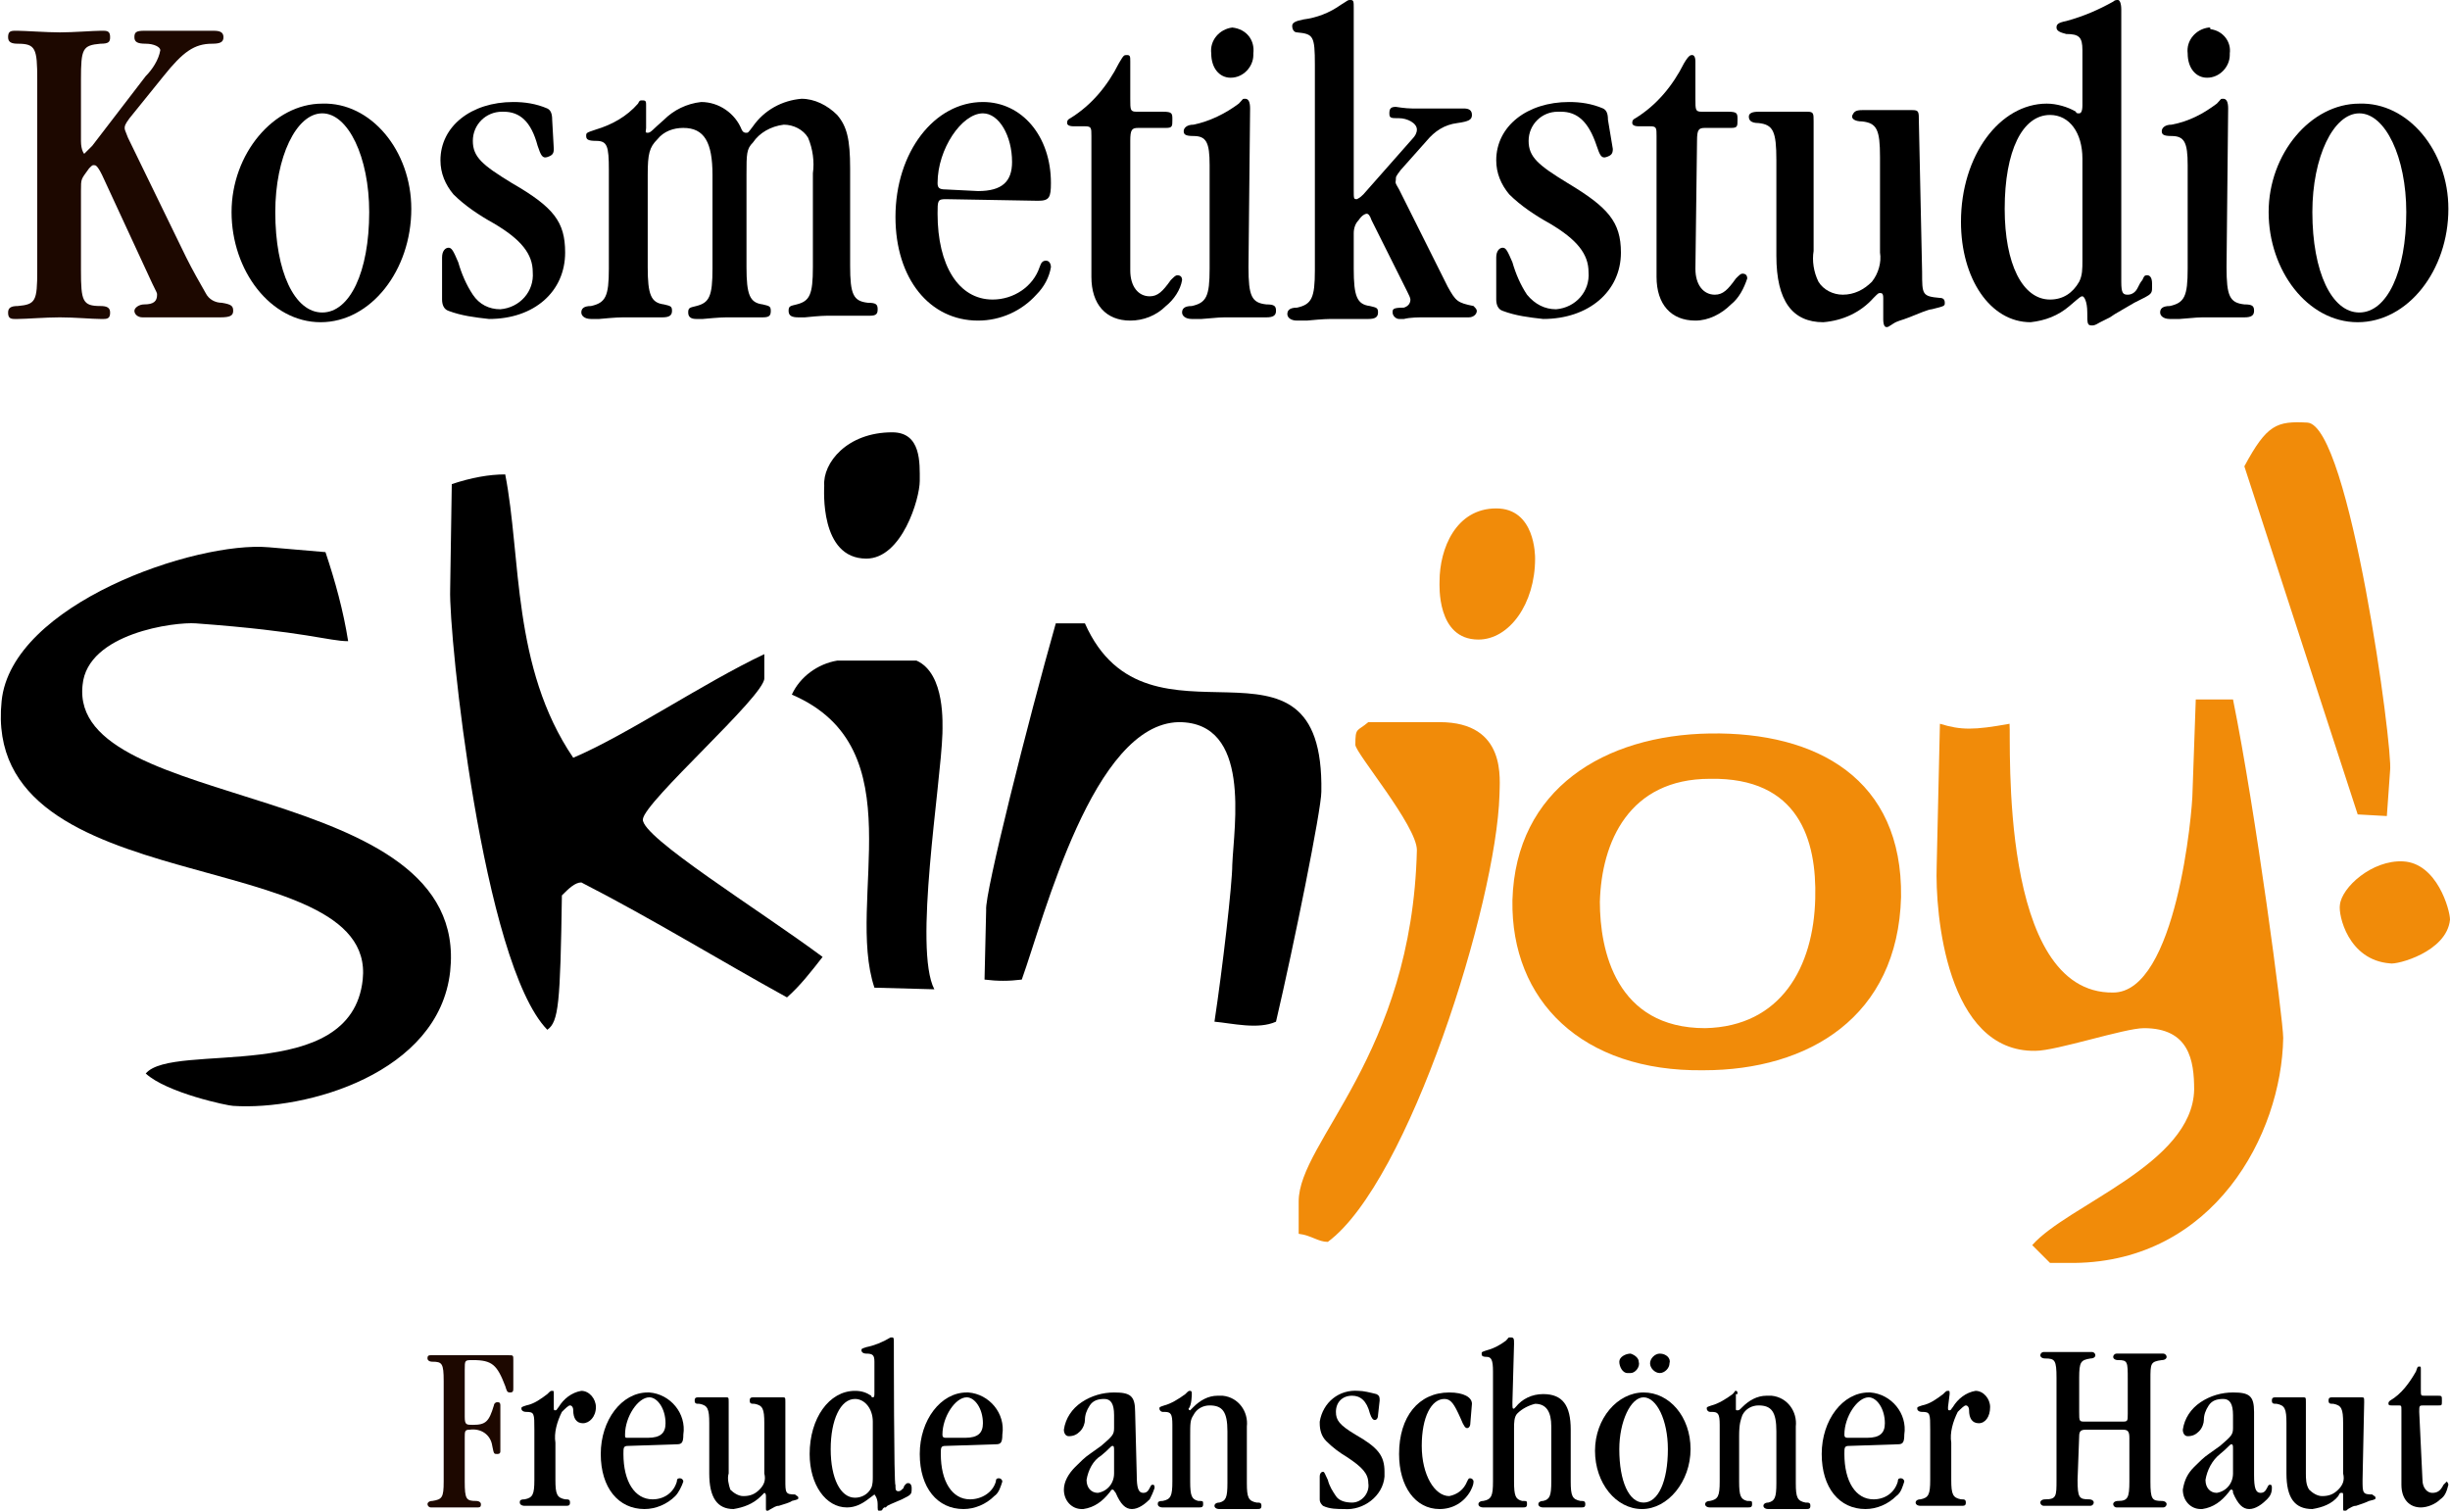 <?xml version="1.0" encoding="utf-8"?>
<!-- Generator: Adobe Illustrator 23.0.0, SVG Export Plug-In . SVG Version: 6.00 Build 0)  -->
<svg version="1.1" id="Ebene_1" xmlns="http://www.w3.org/2000/svg" xmlns:xlink="http://www.w3.org/1999/xlink" x="0px" y="0px"
	 viewBox="0 0 151.3 93.4" style="enable-background:new 0 0 151.3 93.4;" xml:space="preserve">
<style type="text/css">
	.st0{fill:#1D0800;}
	.st1{fill-rule:evenodd;clip-rule:evenodd;}
	.st2{fill:#F18B09;}
	.st3{fill-rule:evenodd;clip-rule:evenodd;fill:#F18B09;}
</style>
<title>LogoIcon_</title>
<g>
	<g id="Ebene_1-2">
		<path class="st0" d="M28.7,84.6c0-0.6,0-0.6,0.5-0.6c1.2,0,1.5,0.3,2,1.6c0.1,0.3,0.1,0.4,0.3,0.4s0.2-0.1,0.2-0.3V84
			c0-0.3,0-0.3-0.3-0.3h-0.4h-3.8h-0.5h-0.1c-0.2,0-0.2,0.1-0.2,0.2s0.1,0.2,0.3,0.2c0.6,0,0.7,0.1,0.7,1.2v6.2c0,1-0.1,1.1-0.7,1.2
			c-0.2,0-0.3,0.1-0.3,0.2s0.1,0.2,0.2,0.2h0.1c0.2,0,0.9,0,1.4,0s1.1,0,1.3,0h0.1c0.2,0,0.2-0.1,0.2-0.2s-0.1-0.2-0.3-0.2
			c-0.6,0-0.7-0.1-0.7-1.2v-2.7c0-0.4,0-0.5,0.3-0.5c0.7-0.1,1.3,0.3,1.4,1c0,0,0,0,0,0c0.1,0.5,0.1,0.5,0.3,0.5s0.2-0.1,0.2-0.2
			s0-0.2,0-0.3c0-0.3,0-0.6,0-0.8c0-0.4,0-1,0-1.5c0-0.1,0-0.1,0-0.2c0-0.2-0.1-0.2-0.2-0.2s-0.2,0.1-0.2,0.2
			c-0.3,1-0.5,1.2-1.3,1.2c-0.4,0-0.5,0-0.5-0.5C28.7,87.4,28.7,84.6,28.7,84.6z"/>
		<path d="M34.2,86.1c0-0.2,0-0.2-0.1-0.2s-0.1,0-0.3,0.2c-0.4,0.3-0.8,0.6-1.3,0.7c-0.3,0.1-0.3,0.1-0.3,0.2s0.1,0.2,0.3,0.2
			c0.5,0,0.5,0.1,0.5,1.1v3.1c0,0.9-0.1,1.1-0.6,1.2c-0.3,0-0.3,0.1-0.3,0.2s0.1,0.2,0.3,0.2h0.3c0.6,0,0.6,0,0.9,0h0.7h0.6
			c0.2,0,0.3,0,0.3-0.2s-0.1-0.2-0.3-0.2c-0.5-0.1-0.6-0.3-0.6-1.2v-2.3c-0.1-0.6,0.1-1.3,0.4-1.9c0.2-0.2,0.4-0.4,0.5-0.4
			s0.2,0.1,0.2,0.3c0,0.5,0.2,0.8,0.6,0.8s0.8-0.4,0.8-1c0-0.5-0.4-1-0.9-1c0,0,0,0,0,0c-0.6,0.1-1.1,0.5-1.4,1
			c-0.1,0.1-0.1,0.2-0.2,0.2s-0.1,0-0.1-0.2V86.1L34.2,86.1z"/>
		<path class="st1" d="M41.8,89.2c0.3,0,0.4-0.1,0.4-0.6c0.2-1.3-0.8-2.5-2.1-2.6c0,0-0.1,0-0.1,0c-1.6,0-2.9,1.7-2.9,3.8
			s1.1,3.4,2.7,3.4c0.7,0,1.4-0.3,1.9-0.8c0.2-0.2,0.4-0.6,0.5-0.9c0-0.1-0.1-0.2-0.2-0.2s-0.2,0-0.2,0.2c-0.2,0.7-0.8,1.1-1.5,1.1
			c-1.1,0-1.8-1.1-1.8-2.8c0-0.4,0-0.5,0.3-0.5L41.8,89.2z M38.8,88.8c-0.2,0-0.2,0-0.2-0.2c0-1.1,0.8-2.3,1.5-2.3
			c0.5,0,1,0.7,1,1.6c0,0.6-0.3,0.9-1.1,0.9L38.8,88.8z"/>
		<path d="M48.5,86.6c0-0.3,0-0.3-0.2-0.3h-1.7c-0.2,0-0.3,0-0.3,0.2s0.1,0.2,0.3,0.2c0.5,0.1,0.6,0.3,0.6,1.2V91
			c0.1,0.4,0,0.7-0.3,1c-0.3,0.3-0.6,0.4-1,0.4c-0.3,0-0.6-0.2-0.8-0.4c-0.1-0.3-0.2-0.7-0.1-1v-4.4c0-0.3,0-0.3-0.2-0.3h-1.6
			c-0.2,0-0.3,0-0.3,0.2s0.1,0.2,0.3,0.2c0.5,0.1,0.6,0.3,0.6,1.2V91c0,1.5,0.5,2.2,1.5,2.2c0.6-0.1,1.2-0.3,1.7-0.8
			c0.2-0.2,0.2-0.2,0.2-0.2s0.1,0,0.1,0.2v0.7c0,0.2,0,0.2,0.1,0.2s0,0,0.2-0.1c0.2-0.1,0.3-0.2,0.5-0.2c0.3-0.1,0.7-0.2,0.8-0.3
			c0.4-0.1,0.4-0.1,0.4-0.2s-0.1-0.1-0.2-0.2c-0.6,0-0.6-0.1-0.6-0.9V86.6L48.5,86.6z"/>
		<path class="st1" d="M55.2,82.9c0-0.2,0-0.3-0.1-0.3c0,0-0.1,0-0.1,0c-0.5,0.3-1,0.5-1.5,0.6c-0.3,0.1-0.3,0.1-0.3,0.2
			s0.1,0.2,0.3,0.2c0.4,0,0.5,0.1,0.5,0.5V86c0,0.2,0,0.3-0.1,0.3c0,0-0.1,0-0.1-0.1c-0.3-0.2-0.6-0.3-1-0.3c-1.6,0-2.8,1.7-2.8,3.9
			c0,1.9,1,3.3,2.3,3.3c0.5,0,0.9-0.2,1.3-0.5c0.4-0.3,0.4-0.3,0.4-0.3s0.2,0.2,0.2,0.6s0,0.4,0.1,0.4c0.1,0,0.2,0,0.2-0.1l0.1-0.1
			h0.1l0.1-0.1l0.2-0.1l0.7-0.3c0.6-0.3,0.6-0.3,0.6-0.7c0-0.2-0.1-0.3-0.2-0.3s-0.1,0-0.2,0.1c-0.1,0.1-0.1,0.2-0.1,0.2
			c-0.1,0.1-0.2,0.2-0.3,0.2c-0.2,0-0.2-0.1-0.2-0.4C55.2,91.9,55.2,82.9,55.2,82.9z M53.9,91.2c0,0.2,0,0.5-0.1,0.7
			c-0.2,0.4-0.6,0.6-1,0.6c-0.9,0-1.5-1.2-1.5-3s0.6-3.1,1.5-3.1c0.6,0,1.1,0.6,1.1,1.4L53.9,91.2L53.9,91.2z"/>
		<path class="st1" d="M61.5,89.2c0.3,0,0.4-0.1,0.4-0.6c0.2-1.3-0.8-2.5-2.1-2.6c0,0-0.1,0-0.1,0c-1.6,0-2.9,1.7-2.9,3.8
			s1.1,3.4,2.7,3.4c0.7,0,1.4-0.3,1.9-0.8c0.3-0.2,0.4-0.6,0.5-0.9c0-0.1-0.1-0.2-0.2-0.2s-0.2,0-0.2,0.2c-0.2,0.7-0.9,1.1-1.6,1.1
			c-1.1,0-1.8-1.1-1.8-2.8c0-0.4,0-0.5,0.3-0.5L61.5,89.2z M58.5,88.8c-0.2,0-0.3,0-0.3-0.2c0-1.1,0.8-2.3,1.5-2.3
			c0.5,0,1,0.7,1,1.6c0,0.6-0.3,0.9-1.1,0.9L58.5,88.8z"/>
		<path class="st1" d="M70.1,87.2c0-1-0.3-1.2-1.3-1.2c-0.7,0-1.4,0.2-2,0.6c-0.6,0.4-1,1-1.1,1.7c0,0.2,0.1,0.4,0.3,0.4
			c0.3,0,0.5-0.1,0.7-0.3c0.2-0.2,0.3-0.5,0.3-0.7c0-0.3,0.1-0.6,0.3-0.9c0.2-0.3,0.5-0.4,0.9-0.4c0.4,0,0.6,0.3,0.6,1v0.8
			c0,0.4-0.1,0.5-0.8,1.1l-0.7,0.5c-0.3,0.2-0.6,0.5-0.9,0.8c-0.4,0.4-0.7,0.9-0.7,1.4c0,0.7,0.5,1.2,1.1,1.2c0,0,0,0,0.1,0
			c0.7-0.1,1.2-0.5,1.6-1c0.1-0.1,0.1-0.2,0.2-0.2s0.1,0.1,0.2,0.2c0.3,0.7,0.6,1,1,1c0.4,0,0.8-0.3,1.1-0.6
			c0.1-0.2,0.2-0.4,0.3-0.7c0-0.1,0-0.2-0.1-0.2c0,0,0,0,0,0c-0.1,0-0.1,0-0.2,0.2c-0.1,0.2-0.2,0.3-0.4,0.3c-0.3,0-0.4-0.3-0.4-1.1
			L70.1,87.2L70.1,87.2z M68.8,91c0,0.6-0.4,1.1-1,1.2c-0.4,0-0.7-0.3-0.7-0.8c0.1-0.6,0.4-1.2,0.9-1.5c0.5-0.4,0.6-0.6,0.7-0.6
			s0.1,0.1,0.1,0.3L68.8,91L68.8,91z"/>
		<path d="M73.6,86.1c0-0.1,0-0.2-0.1-0.2s-0.1,0-0.3,0.2c-0.4,0.3-0.9,0.6-1.3,0.7c-0.3,0.1-0.3,0.1-0.3,0.2s0.1,0.2,0.2,0.2h0.1
			c0.4,0,0.5,0.1,0.5,0.8v3.5c0,0.9-0.1,1.1-0.6,1.2c-0.3,0-0.3,0.1-0.3,0.2s0.1,0.2,0.3,0.2H72c0.6,0,0.6,0,0.9,0h0.6H74H74
			c0.2,0,0.3,0,0.3-0.2s0-0.2-0.3-0.2c-0.4-0.1-0.5-0.3-0.5-1.2v-2.8c0-0.8,0-1,0.2-1.3c0.2-0.4,0.6-0.6,1-0.6
			c0.8,0,1.1,0.4,1.1,1.6v3.2c0,0.9-0.1,1.1-0.5,1.2c-0.2,0-0.3,0.1-0.3,0.2s0.1,0.2,0.3,0.2h0.2c0.6,0,0.6,0,0.9,0h0.6h0.6
			c0.2,0,0.3,0,0.3-0.2s-0.1-0.2-0.3-0.2c-0.5-0.1-0.6-0.3-0.6-1.2v-3.5c0.1-0.9-0.5-1.8-1.5-1.9c-0.1,0-0.2,0-0.3,0
			c-0.6,0-1.1,0.3-1.5,0.7c-0.2,0.2-0.2,0.2-0.2,0.2s-0.1,0-0.1-0.1C73.6,86.8,73.6,86.1,73.6,86.1z"/>
		<path d="M85.2,86.5c0-0.2,0-0.3-0.2-0.4c-0.4-0.1-0.8-0.2-1.1-0.2c-1.2-0.1-2.2,0.7-2.4,1.9c0,0,0,0,0,0.1c0,0.4,0.1,0.8,0.4,1.1
			c0.4,0.4,0.8,0.7,1.3,1c0.9,0.6,1.3,1,1.3,1.6c0.1,0.6-0.4,1.2-1,1.2c-0.4,0-0.8-0.1-1-0.4c-0.2-0.3-0.4-0.6-0.5-1
			c-0.2-0.4-0.2-0.5-0.3-0.5s-0.2,0.1-0.2,0.3v1.4c0,0.2,0.1,0.3,0.2,0.4c0.4,0.2,0.9,0.2,1.3,0.2c1.2,0.1,2.4-0.8,2.5-2
			c0-0.1,0-0.2,0-0.3c0-1-0.4-1.5-1.8-2.3c-1-0.6-1.2-0.9-1.2-1.4c0-0.6,0.4-1,1-1c0.5,0,0.9,0.3,1.1,1.1c0.1,0.3,0.2,0.4,0.3,0.4
			s0.2-0.1,0.2-0.3L85.2,86.5L85.2,86.5z"/>
		<path d="M90.9,86.7c0-0.4-0.5-0.7-1.4-0.7c-1.9,0-3.1,1.5-3.1,3.8c0,2,1,3.4,2.5,3.4c0.8,0,1.5-0.4,1.9-1.1
			c0.1-0.2,0.2-0.4,0.2-0.6c0-0.1-0.1-0.2-0.2-0.2c-0.1,0-0.1,0-0.2,0.2c-0.2,0.5-0.6,0.8-1.1,0.9c-0.9,0-1.7-1.3-1.7-3.1
			s0.6-2.9,1.4-2.9c0.4,0,0.6,0.3,1,1.2c0.2,0.5,0.3,0.6,0.4,0.6s0.2-0.1,0.2-0.3L90.9,86.7L90.9,86.7z"/>
		<path d="M93.5,83c0-0.3,0-0.4-0.2-0.4s-0.1,0-0.3,0.2c-0.4,0.3-0.8,0.5-1.2,0.6c-0.3,0.1-0.3,0.1-0.3,0.2s0,0.2,0.3,0.2
			s0.4,0.2,0.4,0.9v6.8c0,0.9-0.1,1.1-0.6,1.2c-0.2,0-0.3,0.1-0.3,0.2s0.1,0.2,0.3,0.2h0.3c0.6,0,0.7,0,0.9,0h0.7h0.4H94
			c0.2,0,0.3,0,0.3-0.2s0-0.2-0.3-0.2c-0.4-0.1-0.5-0.3-0.5-1.2v-3.3c0-0.3,0-0.7,0.2-0.9c0.3-0.3,0.7-0.5,1.1-0.6
			c0.7,0,1,0.5,1,1.4v3.4c0,0.9-0.1,1.1-0.5,1.2c-0.2,0-0.3,0.1-0.3,0.2s0.1,0.2,0.3,0.2h0.2c0.6,0,0.7,0,0.9,0h0.6h0.6
			c0.2,0,0.3,0,0.3-0.2s-0.1-0.2-0.3-0.2c-0.5-0.1-0.6-0.3-0.6-1.2v-3.2c0-1.5-0.5-2.2-1.7-2.2c-0.7,0-1.3,0.3-1.7,0.8
			c0,0-0.1,0.1-0.1,0.1c-0.1,0-0.1,0-0.1-0.4L93.5,83L93.5,83z"/>
		<path class="st1" d="M101.5,86c-1.6,0-3,1.6-3,3.6s1.3,3.6,2.9,3.6s3-1.7,3-3.7S103.1,86,101.5,86z M101.5,86.3
			c0.8,0,1.5,1.4,1.5,3.2c0,2-0.6,3.3-1.5,3.3s-1.5-1.3-1.5-3.3C100,87.8,100.7,86.3,101.5,86.3L101.5,86.3z M102.5,83.6
			c-0.3,0-0.6,0.3-0.6,0.6c0,0.3,0.3,0.6,0.6,0.6c0.3,0,0.6-0.3,0.6-0.6c0,0,0,0,0,0C103.2,83.9,102.9,83.6,102.5,83.6
			C102.5,83.6,102.5,83.6,102.5,83.6z M100.7,83.6c-0.3,0-0.7,0.2-0.7,0.5c0,0.3,0.2,0.7,0.5,0.7c0.1,0,0.1,0,0.2,0
			c0.3,0,0.6-0.4,0.5-0.7C101.2,83.9,101,83.7,100.7,83.6z"/>
		<path d="M107.3,86.1c0-0.1,0-0.2-0.1-0.2s0,0-0.2,0.2c-0.4,0.3-0.9,0.6-1.3,0.7c-0.3,0.1-0.3,0.1-0.3,0.2s0.1,0.2,0.2,0.2h0.1
			c0.4,0,0.5,0.1,0.5,0.8v3.5c0,0.9-0.1,1.1-0.6,1.2c-0.2,0-0.3,0.1-0.3,0.2s0.1,0.2,0.3,0.2h0.3c0.6,0,0.7,0,0.9,0h0.6h0.4h0.1
			c0.2,0,0.3,0,0.3-0.2s0-0.2-0.3-0.2c-0.4-0.1-0.5-0.3-0.5-1.2v-2.8c0-0.8,0.1-1,0.2-1.3c0.2-0.4,0.6-0.6,1-0.6
			c0.8,0,1.1,0.4,1.1,1.6v3.2c0,0.9-0.1,1.1-0.5,1.2c-0.2,0-0.3,0.1-0.3,0.2s0.1,0.2,0.3,0.2h0.2c0.6,0,0.6,0,0.9,0h0.6h0.6
			c0.2,0,0.3,0,0.3-0.2s-0.1-0.2-0.3-0.2c-0.5-0.1-0.6-0.3-0.6-1.2v-3.5c0.1-0.9-0.5-1.8-1.5-1.9c-0.1,0-0.2,0-0.3,0
			c-0.6,0-1.1,0.3-1.5,0.7c-0.2,0.2-0.2,0.2-0.3,0.2s-0.1,0-0.1-0.1V86.1z"/>
		<path class="st1" d="M117.2,89.2c0.3,0,0.4-0.1,0.4-0.6c0.2-1.3-0.8-2.5-2.1-2.6c0,0-0.1,0-0.1,0c-1.6,0-2.9,1.7-2.9,3.8
			s1.1,3.4,2.7,3.4c0.7,0,1.4-0.3,1.9-0.8c0.3-0.2,0.4-0.6,0.5-0.9c0-0.1-0.1-0.2-0.2-0.2s-0.2,0-0.2,0.2c-0.2,0.7-0.8,1.1-1.5,1.1
			c-1.1,0-1.8-1.1-1.8-2.8c0-0.4,0-0.5,0.3-0.5L117.2,89.2z M114.2,88.8c-0.2,0-0.3,0-0.3-0.2c0-1.1,0.8-2.3,1.5-2.3
			c0.5,0,1,0.7,1,1.6c0,0.6-0.3,0.9-1.1,0.9L114.2,88.8z"/>
		<path d="M120.4,86.1c0-0.2,0-0.2-0.1-0.2s-0.1,0-0.3,0.2c-0.4,0.3-0.8,0.6-1.3,0.7c-0.3,0.1-0.3,0.1-0.3,0.2s0.1,0.2,0.3,0.2
			c0.5,0,0.5,0.1,0.5,1.1v3.1c0,0.9-0.1,1.1-0.6,1.2c-0.2,0-0.3,0.1-0.3,0.2s0.1,0.2,0.3,0.2h0.3c0.6,0,0.7,0,0.9,0h0.7h0.6
			c0.2,0,0.3,0,0.3-0.2s-0.1-0.2-0.3-0.2c-0.5-0.1-0.6-0.3-0.6-1.2v-2.3c-0.1-0.6,0.1-1.3,0.4-1.9c0.2-0.2,0.4-0.4,0.5-0.4
			s0.2,0.1,0.2,0.3c0,0.5,0.2,0.8,0.6,0.8s0.7-0.4,0.7-1c0-0.5-0.4-1-0.9-1c0,0,0,0,0,0c-0.6,0.1-1.1,0.5-1.4,1
			c-0.1,0.1-0.1,0.2-0.2,0.2s-0.1,0-0.1-0.2L120.4,86.1L120.4,86.1z"/>
		<path d="M128.4,88.7c0-0.3,0.1-0.4,0.4-0.4h2.3c0.3,0,0.4,0.1,0.4,0.5v2.7c0,1-0.1,1.2-0.7,1.2c-0.2,0-0.3,0.1-0.3,0.2
			s0.1,0.2,0.2,0.2h0.1c0.2,0,0.9,0,1.3,0s1.2,0,1.4,0h0.1c0.1,0,0.2-0.1,0.2-0.2s-0.1-0.2-0.3-0.2c-0.6,0-0.7-0.1-0.7-1.2v-6.3
			c0-1,0-1.1,0.7-1.2c0.2,0,0.3-0.1,0.3-0.2s-0.1-0.2-0.2-0.2h-0.1c-0.2,0-0.9,0-1.4,0s-1.1,0-1.3,0h-0.1c-0.1,0-0.2,0.1-0.2,0.2
			s0.1,0.2,0.3,0.2c0.6,0,0.6,0.1,0.6,1.2v2.1c0,0.5,0,0.5-0.4,0.5h-2.2c-0.4,0-0.4,0-0.4-0.6v-2.1c0-1,0.1-1.1,0.7-1.2
			c0.2,0,0.3-0.1,0.3-0.2s-0.1-0.2-0.2-0.2H129c-0.3,0-0.9,0-1.4,0s-1.1,0-1.3,0h-0.1c-0.1,0-0.2,0.1-0.2,0.2s0.1,0.2,0.3,0.2
			c0.6,0,0.7,0.1,0.7,1.2v6.3c0,1,0,1.2-0.7,1.2c-0.2,0-0.3,0.1-0.3,0.2s0.1,0.2,0.2,0.2h0.1c0.2,0,0.9,0,1.3,0s1.1,0,1.4,0h0.1
			c0.1,0,0.2-0.1,0.2-0.2s-0.1-0.2-0.3-0.2c-0.6,0-0.7-0.1-0.7-1.2L128.4,88.7L128.4,88.7z"/>
		<path class="st1" d="M139.2,87.2c0-1-0.3-1.2-1.3-1.2c-0.7,0-1.4,0.2-2,0.6c-0.6,0.4-1,1-1.1,1.7c0,0.2,0.1,0.4,0.3,0.4
			c0,0,0,0,0,0c0.3,0,0.5-0.1,0.7-0.3c0.2-0.2,0.3-0.5,0.3-0.7c0-0.3,0.1-0.6,0.3-0.9c0.2-0.3,0.5-0.4,0.9-0.4c0.4,0,0.6,0.3,0.6,1
			v0.8c0,0.4-0.1,0.5-0.8,1.1l-0.7,0.5c-0.3,0.2-0.6,0.5-0.9,0.8c-0.4,0.4-0.6,0.8-0.7,1.4c0,0.7,0.5,1.2,1.1,1.2c0,0,0,0,0.1,0
			c0.7-0.1,1.2-0.5,1.6-1c0.1-0.1,0.1-0.2,0.2-0.2s0.1,0.1,0.1,0.2c0.3,0.7,0.6,1,1,1c0.4,0,0.8-0.3,1.1-0.6
			c0.2-0.2,0.3-0.4,0.3-0.7c0-0.1,0-0.2-0.1-0.2c0,0,0,0,0,0c-0.1,0-0.1,0-0.2,0.2c-0.1,0.2-0.2,0.3-0.4,0.3c-0.3,0-0.4-0.3-0.4-1.1
			L139.2,87.2L139.2,87.2z M137.9,91c0,0.6-0.4,1.1-1,1.2c-0.4,0-0.7-0.3-0.7-0.8c0.1-0.6,0.4-1.2,0.9-1.6c0.5-0.4,0.6-0.6,0.7-0.6
			s0.1,0.1,0.1,0.3L137.9,91L137.9,91z"/>
		<path d="M146,86.6c0-0.3,0-0.3-0.2-0.3h-1.7c-0.2,0-0.3,0-0.3,0.2s0.1,0.2,0.3,0.2c0.5,0.1,0.6,0.3,0.6,1.2V91
			c0.1,0.4,0,0.7-0.3,1c-0.3,0.3-0.6,0.4-1,0.4c-0.3,0-0.6-0.2-0.8-0.4c-0.2-0.3-0.2-0.7-0.2-1v-4.4c0-0.3,0-0.3-0.2-0.3h-1.6
			c-0.2,0-0.3,0-0.3,0.2s0.1,0.2,0.3,0.2c0.5,0.1,0.6,0.3,0.6,1.2V91c0,1.5,0.5,2.2,1.6,2.2c0.6-0.1,1.2-0.3,1.6-0.8
			c0.1-0.2,0.1-0.2,0.2-0.2s0.1,0,0.1,0.2v0.7c0,0.2,0,0.2,0.1,0.2s0.1,0,0.2-0.1c0.2-0.1,0.3-0.2,0.5-0.2c0.3-0.1,0.6-0.2,0.8-0.3
			c0.4-0.1,0.4-0.1,0.4-0.2s-0.1-0.1-0.2-0.2c-0.6,0-0.6-0.1-0.6-0.9L146,86.6L146,86.6z"/>
		<path d="M149.4,87.2c0-0.4,0-0.4,0.3-0.4h0.9c0.2,0,0.2,0,0.2-0.3s0-0.3-0.3-0.3h-0.8c-0.2,0-0.2,0-0.2-0.4v-1.2
			c0-0.2,0-0.2-0.1-0.2s-0.1,0-0.2,0.3c-0.4,0.7-0.9,1.4-1.6,1.8c-0.1,0.1-0.1,0.1-0.1,0.2s0.1,0.1,0.2,0.1h0.4c0.2,0,0.2,0,0.2,0.3
			v4.6c0,0.9,0.5,1.4,1.2,1.4c0.4,0,0.9-0.2,1.2-0.5c0.3-0.2,0.4-0.5,0.5-0.9c0-0.1-0.1-0.2-0.1-0.2s-0.1,0.1-0.2,0.2
			c-0.2,0.4-0.4,0.5-0.7,0.5s-0.6-0.3-0.6-0.8L149.4,87.2L149.4,87.2z"/>
		<path class="st0" d="M5,11.8c0-0.8,0-0.7,0.5-1.4c0.2-0.2,0.2-0.2,0.3-0.2s0.2,0,0.5,0.6l3.1,6.7c0.3,0.6,0.3,0.6,0.3,0.7
			c0,0.4-0.2,0.6-0.8,0.6c-0.3,0-0.6,0.2-0.6,0.4s0.2,0.4,0.5,0.4c0.1,0,0.2,0,0.3,0c0.4,0,0.9,0,1.2,0l3.3,0c0.6,0,0.8-0.1,0.8-0.4
			s-0.1-0.4-0.7-0.5c-0.4,0-0.8-0.2-1-0.6c-0.4-0.7-0.8-1.4-1.2-2.2L7.9,8.5C7.7,8,7.7,8,7.7,7.9s0-0.2,0.3-0.6l2.1-2.6
			c1.2-1.5,1.9-2,3-2c0.5,0,0.7-0.1,0.7-0.4s-0.2-0.4-0.6-0.4c-0.1,0-0.2,0-0.4,0c-0.4,0-0.6,0-1,0H9.3c-0.2,0-0.4,0-0.4,0
			C8.4,1.9,8.3,2,8.3,2.3s0.2,0.4,0.7,0.4s0.9,0.2,0.9,0.4C9.8,3.7,9.4,4.3,9,4.7L5.7,9C5.4,9.3,5.2,9.5,5.2,9.5S5,9.3,5,8.7V4.9
			c0-1.9,0.1-2.1,1.2-2.2c0.5,0,0.6-0.1,0.6-0.4S6.7,1.9,6.4,1.9c-0.1,0-0.1,0-0.2,0C5.8,1.9,4.5,2,3.7,2S1.5,1.9,1.1,1.9
			c-0.1,0-0.1,0-0.2,0C0.6,1.9,0.5,2,0.5,2.3s0.2,0.4,0.6,0.4c1.1,0,1.2,0.3,1.2,2.2v11.8c0,1.9-0.1,2.1-1.2,2.2
			c-0.4,0-0.6,0.1-0.6,0.4s0.1,0.4,0.4,0.4h0.2c0.5,0,1.7-0.1,2.6-0.1s2,0.1,2.5,0.1h0.2c0.3,0,0.4-0.1,0.4-0.4s-0.2-0.4-0.6-0.4
			c-1.1,0-1.2-0.3-1.2-2.2V11.8z"/>
		<path class="st1" d="M19.9,6.4c-3,0-5.6,3.1-5.6,6.7s2.4,6.8,5.5,6.8s5.6-3.2,5.6-7C25.4,9.3,22.9,6.3,19.9,6.4L19.9,6.4z M19.9,7
			c1.6,0,2.9,2.7,2.9,6.1c0,3.7-1.2,6.2-2.9,6.2S17,16.8,17,13.1C17,9.7,18.3,7,19.9,7z"/>
		<path d="M34.1,7.4c0-0.4-0.1-0.6-0.3-0.7c-0.7-0.3-1.4-0.4-2.1-0.4c-2.6,0-4.5,1.5-4.5,3.6c0,0.8,0.3,1.5,0.8,2.1
			c0.7,0.7,1.6,1.3,2.5,1.8c1.7,1,2.4,1.9,2.4,3c0.1,1.2-0.8,2.2-2,2.3c-0.7,0-1.3-0.3-1.7-0.9c-0.4-0.6-0.7-1.3-0.9-2
			c-0.3-0.7-0.4-0.9-0.6-0.9s-0.4,0.2-0.4,0.6v2.6c0,0.3,0.1,0.6,0.4,0.7c0.8,0.3,1.6,0.4,2.5,0.5c2.8,0,4.7-1.7,4.7-4.1
			c0-1.9-0.7-2.8-3.3-4.3c-1.8-1.1-2.4-1.6-2.4-2.6c0-1,0.8-1.8,1.8-1.8c0,0,0,0,0.1,0c1,0,1.7,0.6,2.1,2.1c0.2,0.6,0.3,0.8,0.6,0.7
			s0.4-0.2,0.4-0.5L34.1,7.4L34.1,7.4z"/>
		<path d="M39.9,6.5c0-0.2,0-0.3-0.2-0.3s-0.2,0-0.3,0.2c-0.7,0.8-1.6,1.3-2.6,1.6c-0.6,0.2-0.6,0.2-0.6,0.4s0.1,0.3,0.6,0.3
			c0.7,0,0.8,0.3,0.8,1.8v6.1c0,1.7-0.2,2.1-1.1,2.3c-0.5,0-0.6,0.2-0.6,0.4s0.2,0.4,0.6,0.4H37c1.1-0.1,1.2-0.1,1.8-0.1
			c0.3,0,0.8,0,1.2,0h0.8h0.1c0.4,0,0.6-0.1,0.6-0.4s-0.1-0.3-0.5-0.4c-0.8-0.1-1-0.6-1-2.3v-5.7c0-1.3,0.1-1.7,0.6-2.2
			c0.4-0.5,1-0.7,1.6-0.7c1.3,0,1.8,0.9,1.8,2.9v5.8c0,1.7-0.2,2.1-1,2.3c-0.4,0.1-0.5,0.1-0.5,0.4s0.2,0.4,0.5,0.4h0.4
			c1.1-0.1,1.2-0.1,1.8-0.1c0.3,0,0.7,0,1.1,0H47h0.1c0.4,0,0.5-0.1,0.5-0.4s-0.1-0.3-0.5-0.4c-0.8-0.1-1-0.6-1-2.3v-5.7
			c0-1.3,0-1.6,0.4-2c0.4-0.6,1.1-1,1.9-1.1c0.6,0,1.2,0.3,1.5,0.8c0.3,0.7,0.4,1.5,0.3,2.2v5.8c0,1.7-0.2,2.1-1,2.3
			c-0.4,0.1-0.5,0.1-0.5,0.4s0.2,0.4,0.6,0.4h0.4c1-0.1,1.2-0.1,1.6-0.1c0.5,0,0.8,0,1.3,0h1.1c0.4,0,0.5-0.1,0.5-0.4
			s-0.1-0.4-0.6-0.4c-0.9-0.1-1.1-0.5-1.1-2.3v-6c0-1.8-0.2-2.6-0.8-3.3c-0.6-0.6-1.4-1-2.2-1c-1.2,0.1-2.3,0.7-3,1.7
			c-0.3,0.4-0.3,0.4-0.4,0.4S45.9,8.2,45.8,8c-0.4-1-1.4-1.7-2.5-1.7c-0.9,0.1-1.7,0.5-2.3,1.1c-0.7,0.6-0.8,0.8-1,0.8
			s-0.1-0.1-0.1-0.3L39.9,6.5L39.9,6.5z"/>
		<path class="st1" d="M64.1,12.4c0.7,0,0.8-0.2,0.8-1.1c0-2.9-1.8-5-4.2-5c-3,0-5.4,3.1-5.4,7.1c0,3.8,2.1,6.4,5.1,6.4
			c1.4,0,2.7-0.6,3.6-1.6c0.5-0.5,0.8-1.1,0.9-1.7c0-0.2-0.1-0.4-0.3-0.4s-0.3,0.1-0.4,0.4c-0.4,1.2-1.6,2-2.9,2
			c-2.1,0-3.4-2.1-3.4-5.3c0-0.8,0-0.9,0.5-0.9L64.1,12.4z M58.4,11.7c-0.4,0-0.5-0.1-0.5-0.4c0-2.1,1.5-4.3,2.8-4.3
			c1,0,1.8,1.4,1.8,3c0,1.2-0.6,1.8-2.1,1.8L58.4,11.7z"/>
		<path d="M69.8,8.7c0-0.7,0.1-0.8,0.5-0.8H72c0.4,0,0.4-0.1,0.4-0.5s0-0.5-0.6-0.5h-1.6c-0.4,0-0.4-0.1-0.4-0.8V3.8
			c0-0.3,0-0.4-0.2-0.4s-0.2,0-0.5,0.5c-0.7,1.4-1.7,2.6-3,3.4c-0.2,0.1-0.2,0.2-0.2,0.3s0.1,0.2,0.4,0.2H67c0.4,0,0.4,0.1,0.4,0.6
			v8.7c0,1.7,0.9,2.7,2.4,2.7c0.8,0,1.6-0.3,2.2-0.9c0.5-0.4,0.9-1,1-1.6c0-0.2-0.1-0.3-0.3-0.3c0,0,0,0,0,0c-0.1,0-0.2,0.1-0.4,0.3
			c-0.5,0.7-0.8,1-1.3,1c-0.7,0-1.2-0.6-1.2-1.6V8.7L69.8,8.7z"/>
		<path class="st1" d="M77.2,6.7c0-0.4-0.1-0.6-0.3-0.6s-0.1,0-0.4,0.3c-0.8,0.6-1.8,1.1-2.8,1.3c-0.4,0-0.6,0.2-0.6,0.4
			s0.1,0.3,0.6,0.3c0.8,0,1,0.4,1,1.8v6.4c0,1.7-0.2,2.1-1.1,2.3c-0.5,0-0.6,0.2-0.6,0.4s0.2,0.4,0.6,0.4h0.6
			c1.1-0.1,1.2-0.1,1.7-0.1s0.8,0,1.2,0h1.1c0.4,0,0.6-0.1,0.6-0.4s-0.1-0.4-0.6-0.4c-0.9-0.1-1.1-0.5-1.1-2.3L77.2,6.7L77.2,6.7z
			 M76.1,1.7c-0.8,0.1-1.4,0.8-1.3,1.6c0,0,0,0,0,0c0,0.9,0.5,1.5,1.2,1.5c0.8,0,1.4-0.7,1.4-1.4c0,0,0-0.1,0-0.1
			C77.5,2.5,77,1.8,76.1,1.7C76.2,1.7,76.2,1.7,76.1,1.7z"/>
		<path d="M83.6,0.5c0-0.4,0-0.5-0.2-0.5s-0.1,0-0.6,0.3c-0.7,0.5-1.5,0.8-2.3,0.9c-0.5,0.1-0.7,0.2-0.7,0.4S79.9,2,80.1,2
			c1,0.1,1.1,0.2,1.1,2v12.7c0,1.7-0.2,2.1-1.1,2.3c-0.5,0-0.6,0.2-0.6,0.4s0.2,0.4,0.6,0.4h0.6c1.1-0.1,1.2-0.1,1.8-0.1
			c0.3,0,0.7,0,1.1,0h0.8h0.1c0.4,0,0.6-0.1,0.6-0.4s-0.1-0.3-0.5-0.4c-0.8-0.1-1-0.6-1-2.3v-2.2c0-0.3,0.1-0.6,0.3-0.8
			c0.2-0.3,0.4-0.4,0.5-0.4s0.2,0.1,0.3,0.4l2.2,4.4c0.1,0.2,0.2,0.4,0.2,0.5c0,0.2-0.1,0.4-0.4,0.5C86,19,86,19.1,86,19.3
			c0,0.2,0.2,0.4,0.4,0.4c0,0,0,0,0,0c0.1,0,0.2,0,0.3,0c0.4-0.1,0.9-0.1,1.3-0.1c1.3,0,2,0,2.4,0c0.1,0,0.2,0,0.3,0
			c0.3,0,0.5-0.2,0.5-0.4c0-0.1-0.1-0.2-0.2-0.3c-1-0.2-1.1-0.3-1.6-1.2l-3-6c-0.3-0.5-0.2-0.4-0.2-0.6s0-0.2,0.3-0.6l1.6-1.8
			c0.5-0.6,1.1-1,1.9-1.1c0.7-0.1,0.9-0.2,0.9-0.5s-0.2-0.4-0.5-0.4c-0.1,0-0.3,0-0.4,0c-0.4,0-0.9,0-1.4,0s-1,0-1.4,0s-1-0.1-1-0.1
			c-0.3,0-0.4,0.1-0.4,0.4s0.1,0.3,0.6,0.3s1.1,0.3,1.1,0.7c0,0.2-0.1,0.4-0.3,0.6l-3,3.4c-0.1,0.1-0.2,0.2-0.4,0.3
			c-0.2,0-0.2,0-0.2-0.6L83.6,0.5L83.6,0.5z"/>
		<path d="M99.3,7.4c0-0.4-0.1-0.6-0.3-0.7c-0.7-0.3-1.4-0.4-2.1-0.4c-2.6,0-4.5,1.5-4.5,3.6c0,0.8,0.3,1.5,0.8,2.1
			c0.7,0.7,1.6,1.3,2.5,1.8c1.7,1,2.4,1.9,2.4,3c0.1,1.2-0.8,2.2-2,2.3c-0.7,0-1.3-0.3-1.8-0.9c-0.4-0.6-0.7-1.3-0.9-2
			c-0.3-0.7-0.4-0.9-0.6-0.9s-0.4,0.2-0.4,0.6v2.6c0,0.3,0.1,0.6,0.4,0.7c0.8,0.3,1.6,0.4,2.5,0.5c2.8,0,4.8-1.7,4.8-4.1
			c0-1.9-0.8-2.8-3.3-4.3c-1.8-1.1-2.4-1.6-2.4-2.6c0-1,0.8-1.8,1.8-1.8c0.1,0,0.1,0,0.2,0c1,0,1.7,0.6,2.2,2.1
			c0.2,0.6,0.3,0.8,0.6,0.7s0.4-0.2,0.4-0.5L99.3,7.4L99.3,7.4z"/>
		<path d="M104.8,8.7c0-0.7,0.1-0.8,0.5-0.8h1.6c0.4,0,0.4-0.1,0.4-0.5s0-0.5-0.6-0.5h-1.6c-0.4,0-0.4-0.1-0.4-0.8V3.8
			c0-0.3-0.1-0.4-0.2-0.4s-0.2,0-0.5,0.5c-0.7,1.4-1.7,2.6-3,3.4c-0.2,0.1-0.2,0.2-0.2,0.3s0.1,0.2,0.4,0.2h0.7
			c0.4,0,0.4,0.1,0.4,0.6v8.7c0,1.7,0.9,2.7,2.4,2.7c0.8,0,1.6-0.4,2.2-1c0.5-0.4,0.8-1,1-1.6c0-0.2-0.1-0.3-0.3-0.3
			c-0.1,0-0.2,0.1-0.4,0.3c-0.5,0.7-0.8,1-1.3,1c-0.7,0-1.2-0.6-1.2-1.6L104.8,8.7L104.8,8.7z"/>
		<path d="M118.5,7.5c0-0.6,0-0.7-0.4-0.7h-0.4c-0.4,0-0.8,0-1.1,0h-0.6h-0.9H115c-0.4,0-0.5,0.1-0.6,0.3s0.1,0.4,0.6,0.4
			c0.9,0.1,1.1,0.5,1.1,2.2v5.9c0.1,0.6-0.1,1.3-0.5,1.8c-0.5,0.5-1.1,0.8-1.8,0.8c-0.6,0-1.2-0.3-1.5-0.8c-0.3-0.6-0.4-1.3-0.3-1.9
			V7.5c0-0.5,0-0.6-0.4-0.6h-2.1h-0.9c-0.4,0-0.6,0.1-0.6,0.3s0.1,0.4,0.6,0.4c0.9,0.1,1.1,0.5,1.1,2.3v5.9c0,2.8,1,4.1,2.9,4.1
			c1.2-0.1,2.3-0.6,3.1-1.5c0.3-0.3,0.3-0.3,0.4-0.3s0.2,0,0.2,0.3v1.3c0,0.4,0.1,0.5,0.2,0.5s0.1,0,0.4-0.2s0.5-0.2,1-0.4
			s1.2-0.5,1.4-0.5c0.8-0.2,0.8-0.2,0.8-0.4s-0.1-0.3-0.3-0.3c-1.1-0.1-1.1-0.2-1.1-1.6L118.5,7.5L118.5,7.5z"/>
		<path class="st1" d="M131,0.6c0-0.4-0.1-0.6-0.2-0.6c-0.1,0-0.2,0-0.3,0.1c-0.9,0.5-1.8,0.9-2.9,1.2c-0.5,0.1-0.6,0.2-0.6,0.4
			s0.2,0.3,0.6,0.4c0.8,0,1,0.2,1,1v3.4c0,0.4-0.1,0.5-0.2,0.5c-0.1,0-0.2,0-0.2-0.1c-0.5-0.3-1.2-0.5-1.8-0.5
			c-2.9,0-5.3,3.2-5.3,7.3c0,3.5,1.8,6.2,4.3,6.2c0.9-0.1,1.7-0.4,2.4-1c0.7-0.6,0.7-0.6,0.8-0.6s0.3,0.3,0.3,1s0,0.8,0.3,0.8
			c0.2,0,0.3-0.1,0.5-0.2l0.2-0.1l0.2-0.1l0.2-0.1l0.3-0.2l1.2-0.7c1.2-0.6,1.1-0.5,1.1-1.2c0-0.3-0.1-0.5-0.3-0.5s-0.2,0.1-0.3,0.3
			c-0.1,0.1-0.2,0.3-0.3,0.5c-0.1,0.2-0.3,0.4-0.6,0.4c-0.3,0-0.4-0.1-0.4-0.8L131,0.6L131,0.6z M128.6,16.1c0,0.5,0,0.9-0.2,1.3
			c-0.4,0.7-1,1.1-1.8,1.1c-1.7,0-2.8-2.2-2.8-5.6c0-3.6,1.1-5.8,2.8-5.8c1.2,0,2,1.1,2,2.7L128.6,16.1L128.6,16.1z"/>
		<path class="st1" d="M137.6,6.7c0-0.4-0.1-0.6-0.3-0.6s-0.1,0-0.4,0.3c-0.8,0.6-1.7,1.1-2.8,1.3c-0.4,0-0.6,0.2-0.6,0.4
			s0.1,0.3,0.6,0.3c0.8,0,1,0.4,1,1.8v6.4c0,1.7-0.2,2.1-1.1,2.3c-0.5,0-0.6,0.2-0.6,0.4s0.2,0.4,0.6,0.4h0.6
			c1.1-0.1,1.2-0.1,1.7-0.1s0.8,0,1.2,0h1.1c0.4,0,0.6-0.1,0.6-0.4s-0.1-0.4-0.6-0.4c-0.9-0.1-1.1-0.5-1.1-2.3L137.6,6.7L137.6,6.7z
			 M136.4,1.7c-0.8,0.1-1.4,0.8-1.3,1.6c0,0,0,0,0,0c0,0.9,0.5,1.5,1.2,1.5c0.8,0,1.4-0.7,1.4-1.4c0,0,0-0.1,0-0.1
			c0.1-0.7-0.4-1.4-1.2-1.5C136.5,1.7,136.5,1.7,136.4,1.7L136.4,1.7z"/>
		<path class="st1" d="M145.7,6.4c-3,0-5.6,3.1-5.6,6.7s2.4,6.8,5.5,6.8s5.6-3.2,5.6-7C151.2,9.3,148.7,6.3,145.7,6.4L145.7,6.4z
			 M145.7,7c1.6,0,2.9,2.7,2.9,6.1c0,3.7-1.2,6.2-2.9,6.2s-2.9-2.5-2.9-6.2C142.8,9.7,144.1,7,145.7,7z"/>
		<path d="M55.1,26.7c1.8,0,1.7,1.9,1.7,3s-1.1,4.8-3.3,4.8c-2.9,0-2.6-4.3-2.6-4.5C50.8,28.6,52.3,26.7,55.1,26.7z"/>
		<path class="st2" d="M148.4,53.2c2.1,0.1,2.9,3,2.9,3.6c-0.2,2-3.3,2.8-3.7,2.7c-2.6-0.2-3.2-3-3.1-3.6
			C144.6,54.8,146.5,53.1,148.4,53.2z"/>
		<path class="st2" d="M84.5,44.6h4.4c4.2,0,3.7,3.6,3.7,4.5C92.4,55.8,87,73,82,76.7c-0.6,0-1-0.4-1.8-0.5v-2c0-3.7,7-9,7.3-21.7
			c0-1.5-3.8-6-3.8-6.5C83.7,44.9,83.8,45.2,84.5,44.6L84.5,44.6z"/>
		<path class="st2" d="M135.6,43.2h2.3c1.4,6.9,3.1,19.8,3.1,20.9c-0.1,6-4.3,13.8-12.9,13.9h-1.5l-1.1-1.1c2.2-2.5,9.9-5,10-9.6
			c0-1.8-0.3-3.8-3.1-3.8c-1.2,0-5.4,1.4-6.7,1.4c-5.5,0.1-6.2-8.5-6.1-11.4l0.2-8.8c1.3,0.4,2.1,0.4,4.3,0
			c0.1,1.1-0.7,16.7,6.4,16.6c3.9,0,4.9-11.2,4.9-12.4L135.6,43.2L135.6,43.2z"/>
		<path d="M51.7,40.8h4.9c1.8,0.8,1.6,4,1.6,4.5c-0.1,3.2-1.8,13.3-0.5,15.8L54,61c-1.8-5.4,2.6-14.8-5.1-18.1
			C49.4,41.8,50.5,41,51.7,40.8z"/>
		<path d="M65.2,38.5H67c3.9,8.8,14.8-0.9,14.6,10.4c0,1.1-1.7,9.5-2.8,14.2c-1.1,0.5-2.7,0.1-3.8,0c0.5-3.3,1.1-8.5,1.1-9.7
			c0.1-2.4,1.2-8.8-3.3-8.8c-5.3,0.1-8.3,12-9.7,15.9c-0.8,0.1-1.5,0.1-2.3,0l0.1-4.3C60.8,55.2,63.5,44.5,65.2,38.5L65.2,38.5z"/>
		<path d="M16.6,33.8l3.5,0.3c0.6,1.8,1.1,3.6,1.4,5.5c-1.2,0-2.6-0.6-9.4-1.1c-1.3-0.1-6.7,0.6-7,3.8c-0.9,8,24,5.7,22.7,17.7
			c-0.7,6.3-8.9,8.6-13.4,8.3c-0.3,0-4.1-0.8-5.4-2c1.7-2,12.7,0.8,13.4-5.8c0.9-8.5-23.6-4.6-22.3-17.2
			C0.7,37.3,12.1,33.4,16.6,33.8L16.6,33.8z"/>
		<path class="st2" d="M92.4,31.4c2.4,0,2.4,2.9,2.4,3.1c0,2.8-1.6,5-3.5,5c-2.6,0-2.4-3.4-2.4-3.6C88.9,33.9,89.9,31.4,92.4,31.4
			L92.4,31.4z"/>
		<path d="M31.2,29.3c1,5.1,0.4,11.9,4.2,17.5c3.3-1.4,8-4.6,11.8-6.4v1.5c0,1.1-7.4,7.6-7.5,8.7s7.2,5.6,11.1,8.5
			c-0.7,0.9-1.4,1.8-2.2,2.5c-4-2.2-8.4-4.9-12.7-7.1c-0.4,0-0.8,0.4-1.2,0.8c-0.1,6.7-0.2,7.8-0.9,8.3c-4-4.1-6.1-24.4-6-27.2
			l0.1-6.5C29.1,29.5,30.2,29.3,31.2,29.3L31.2,29.3z"/>
		<path class="st2" d="M142.5,26.1c2.6,0.2,5.3,20.2,5.1,21.5l-0.2,2.8l-1.8-0.1l-7-21.5C140,26.2,140.6,26,142.5,26.1L142.5,26.1z"
			/>
		<path class="st3" d="M105.6,48.1c5.5-0.1,6.6,3.8,6.5,7.4c-0.1,4.2-2.1,7.9-6.8,8c-5.5,0-6.5-4.8-6.5-7.8
			C98.9,52,100.6,48.1,105.6,48.1L105.6,48.1z M105.6,45.3c6.6-0.1,11.9,2.8,11.8,10.1c-0.2,7.4-5.7,10.7-12.2,10.7
			c-7.5,0.1-11.9-4.3-11.8-10.5C93.6,48.7,99.1,45.4,105.6,45.3z"/>
	</g>
</g>
</svg>
